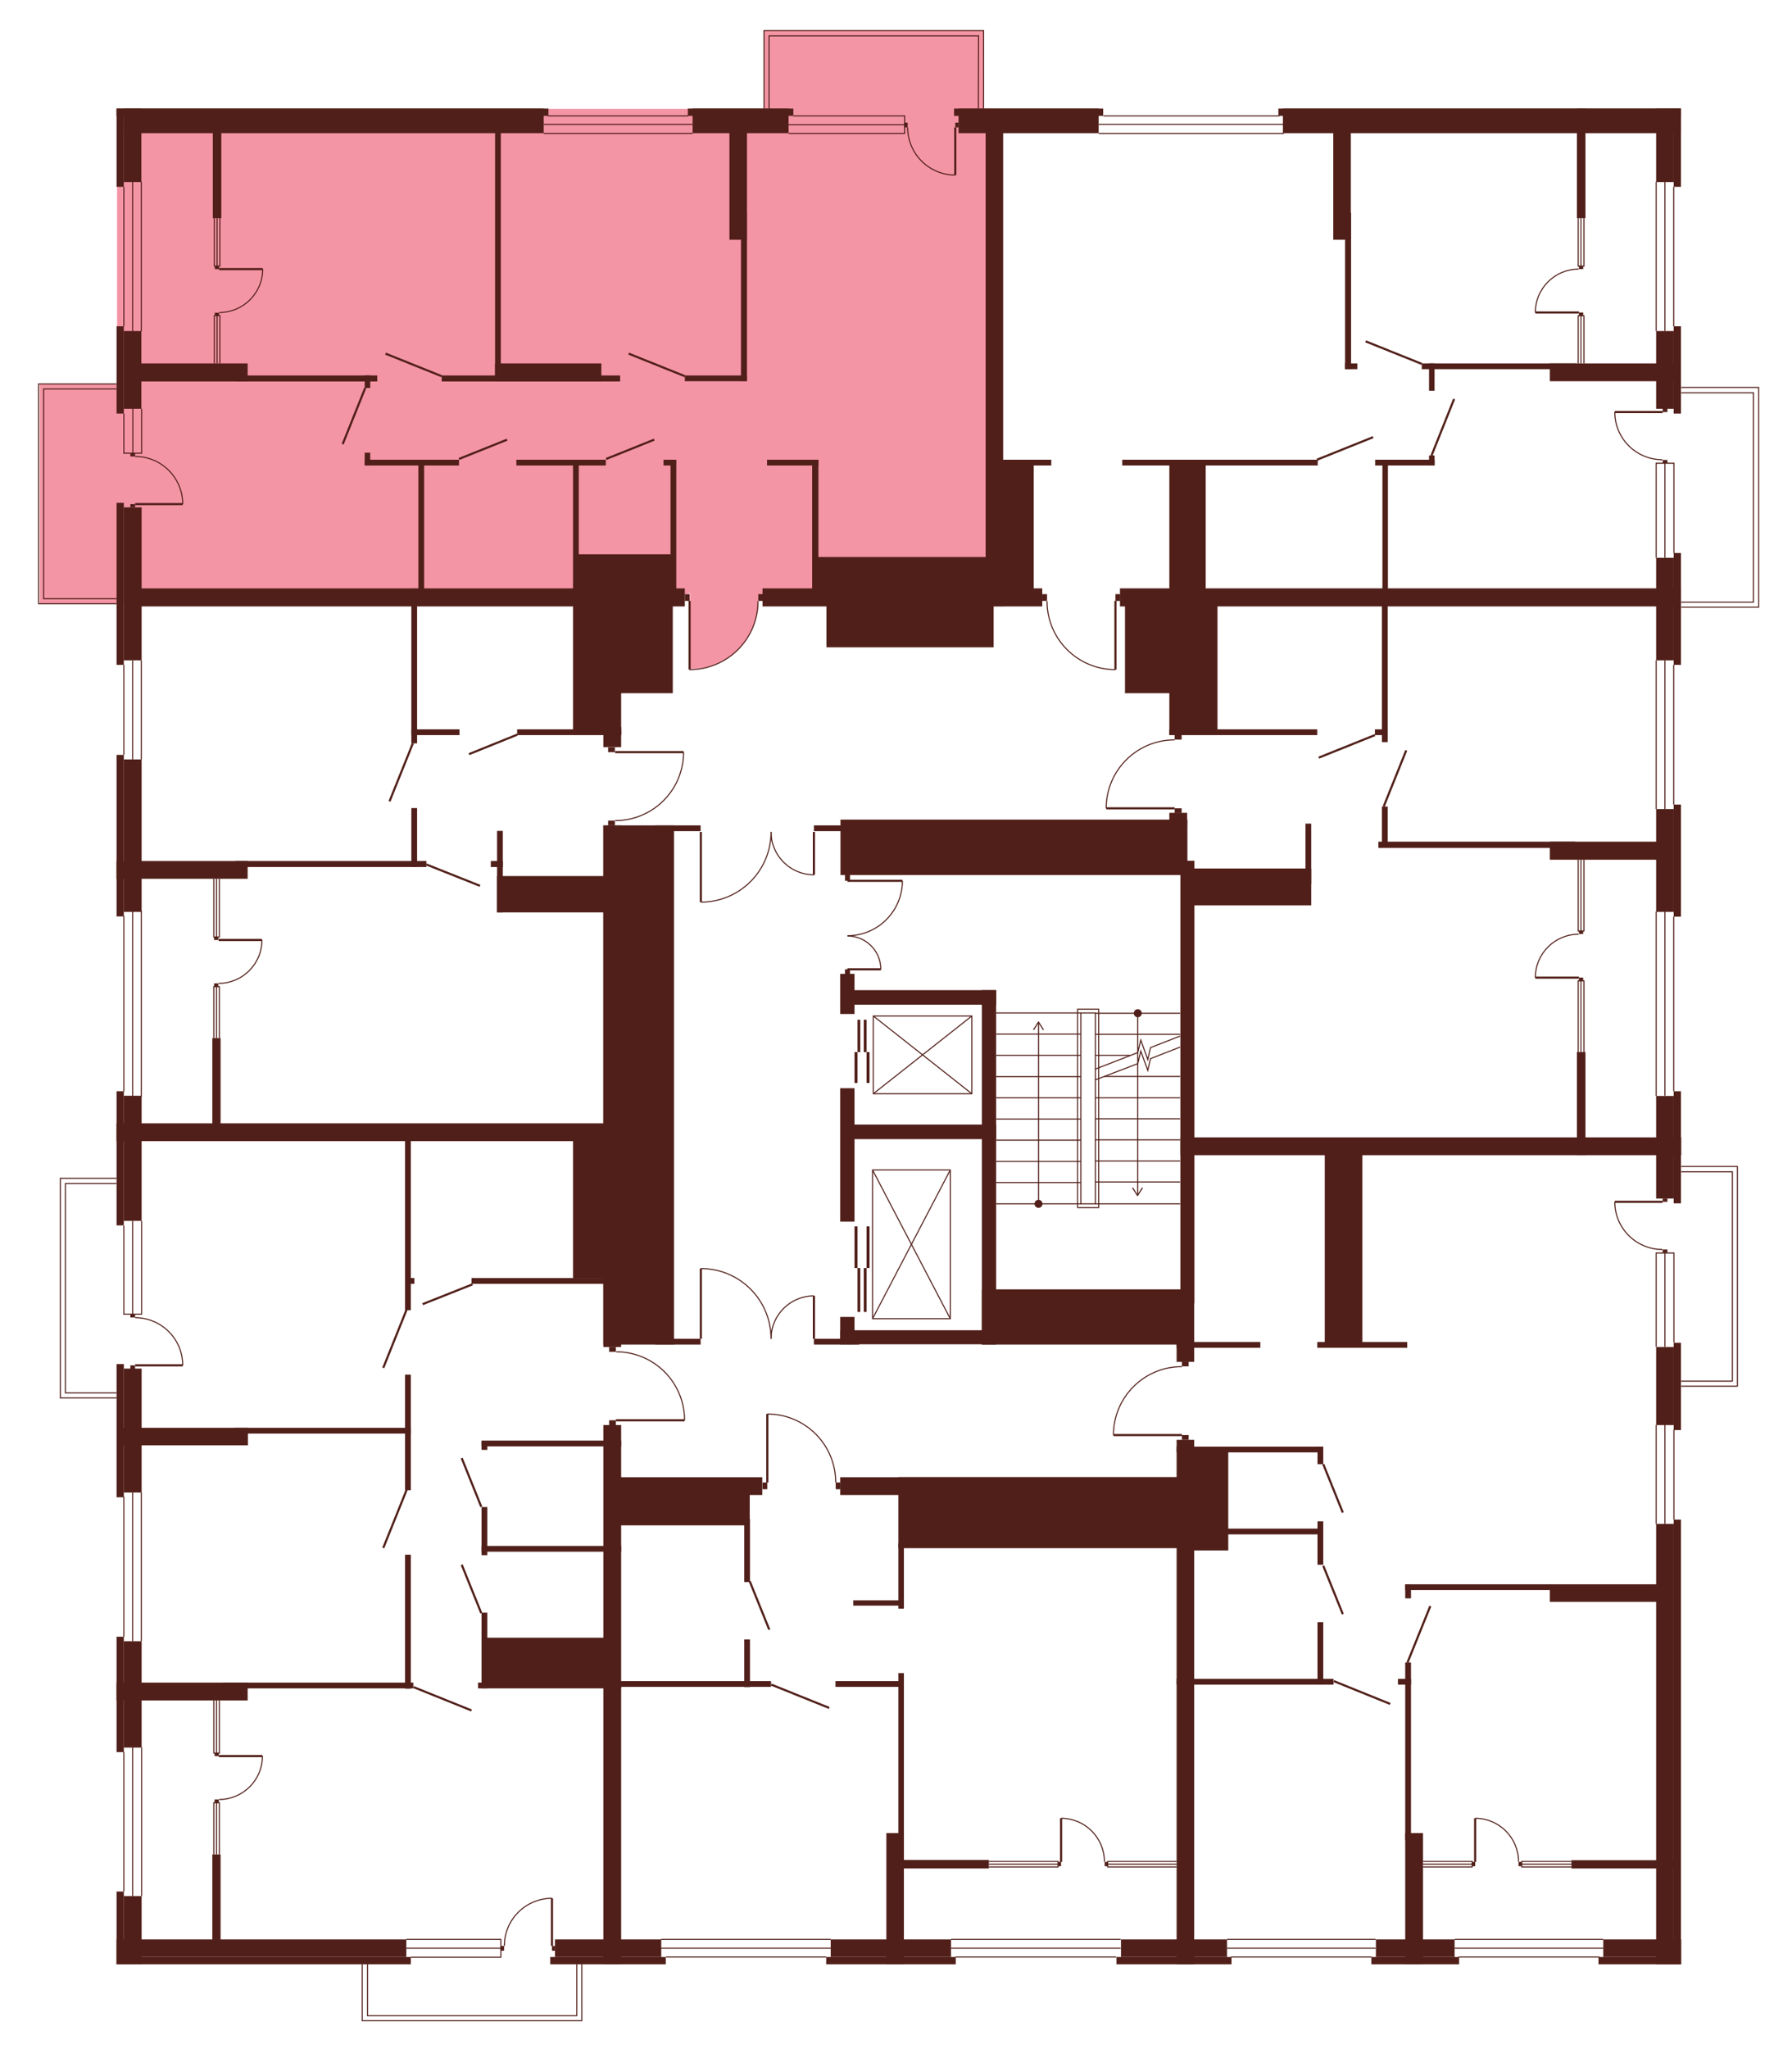 <?xml version="1.0" encoding="utf-8"?>
<!-- Generator: Adobe Illustrator 27.9.0, SVG Export Plug-In . SVG Version: 6.00 Build 0)  -->
<svg version="1.1" xmlns="http://www.w3.org/2000/svg" xmlns:xlink="http://www.w3.org/1999/xlink" x="0px" y="0px"
	 viewBox="0 0 714.9 817.1" style="enable-background:new 0 0 714.9 817.1;" xml:space="preserve">
<style type="text/css">
	.st0{fill:#F495A6;}
	.st1{display:none;fill:#F495A6;}
	.st2{fill:none;stroke:#511F19;stroke-width:0.85;stroke-miterlimit:10;}
	.st3{fill:none;stroke:#511F19;stroke-width:0.425;stroke-miterlimit:10;}
	.st4{fill:#511F19;}
</style>
<g id="Layer_2">
	<path id="_x33_А6" class="st0" d="M264.8,238.5H46.7V43.4h349.8v193.6h-92.1l-1.9,2.5l-0.1,2.1c0,0,0,5.5-4.3,12.7
		c-4.3,7.2-10.3,9.3-10.3,9.3s-4.1,3-12.6,3.1v-26.8v-3.3L264.8,238.5z"/>
	<path id="_x32_A6" class="st1" d="M397.2,239.1l-0.7-195.7h274.4v194.8H448.7l-3.7-1.5l-0.1,5.3l0.1,24.8c0,0-6.5-0.1-10.3-2
		c0,0-5.9-2.7-7.6-4.7c0,0-3.5-3.3-4.5-4.7c-1-1.5-2.8-4.8-2.8-4.8s-2.9-8.1-2.2-11.1L397.2,239.1z"/>
	<path id="_x31_А6" class="st1" d="M468.5,294.6l-1.9-55.9h204.1v218.7H474.6v-111h-5.7l-0.4-24.5h-27.3c0,0-0.8-7.9,5.3-16.2
		c6.1-8.2,12.6-9.4,12.6-9.4S465.5,294.4,468.5,294.6z"/>
	<path id="_x32_Б6" class="st1" d="M471.5,544.6l0-30.2h2.4v-56.9h197v325.7H473.1V575.9h-1.7v-4h-27.3c0,0,0-9.1,5.4-16.4
		s11.2-8.5,11.2-8.5S467.4,544.3,471.5,544.6z"/>
	<path id="_x31_Б6" class="st1" d="M333.4,590.9l138.1-1.8v194.1H244.4V589l61.2,1.9l0.4-27.3c0,0,7.8,0,14.6,4.2
		c6.8,4.1,9.2,9.9,9.2,9.9S332,578.4,333.4,590.9z"/>
	<path id="_x32_В6" class="st1" d="M245.7,566.1l2.2,217.1H46.7V451.3h201.2l-2.2,87.4c0,0,10.4-0.6,18.4,7.2
		c8,7.8,8.1,14.6,8.1,14.6l0.7,5.5H245.7z"/>
	<path id="_x31_В6" class="st1" d="M245.3,326.9l-0.1,124.4H46.7V238.5h197.2l1.4,61.1h27.3c0,0,1.3,6.2-5.3,15.9
		c0,0-5.5,7.4-8.4,7.7C259,323.3,251.2,327.5,245.3,326.9z"/>
	<polygon class="st0" points="49.7,240.8 15.9,240.8 15.9,153.2 51.5,153.2 	"/>
	<polygon class="st0" points="304.8,45.6 304.8,12.2 392.4,12.2 392.4,48.3 	"/>
	<polygon class="st1" points="662.6,154.6 701.4,154.6 701.4,242.2 658.7,241.9 	"/>
	<polygon class="st1" points="654.4,465.2 693.1,465.2 693.1,552.8 650.5,552.4 	"/>
	<polygon class="st1" points="231.9,777.4 231.9,805.8 144.3,805.8 144.3,775.9 	"/>
	<polygon class="st1" points="56.3,557.4 23.9,557.4 23.9,469.8 60.3,469.8 	"/>
</g>
<g id="СТЕНЫ">
	<g>
		<g>
			<line class="st2" x1="338.1" y1="351.2" x2="360" y2="351.2"/>
			<path class="st3" d="M360,351.2c0,12.1-9.8,21.9-21.9,21.9"/>
		</g>
		<g>
			<line class="st2" x1="338.1" y1="386.5" x2="351.4" y2="386.5"/>
			<path class="st3" d="M351.4,386.5c0-7.4-6-13.3-13.3-13.3"/>
		</g>
	</g>
	<rect x="337.1" y="386.5" class="st4" width="2" height="2.6"/>
	<rect x="337.1" y="348.6" class="st4" width="2" height="2.6"/>
	<g>
		<line class="st3" x1="431.2" y1="403.9" x2="397.4" y2="403.9"/>
		<line class="st3" x1="431.2" y1="471.5" x2="397.4" y2="471.5"/>
		<line class="st3" x1="431.2" y1="480" x2="397.4" y2="480"/>
		<line class="st3" x1="431.2" y1="463.1" x2="397.4" y2="463.1"/>
		<line class="st3" x1="431.2" y1="454.6" x2="397.4" y2="454.6"/>
		<line class="st3" x1="431.2" y1="446.2" x2="397.4" y2="446.2"/>
		<line class="st3" x1="431.2" y1="437.7" x2="397.4" y2="437.7"/>
		<line class="st3" x1="431.2" y1="429.3" x2="397.4" y2="429.3"/>
		<line class="st3" x1="431.2" y1="420.8" x2="397.4" y2="420.8"/>
		<line class="st3" x1="431.2" y1="412.3" x2="397.4" y2="412.3"/>
		<g>
			<g>
				<line class="st3" x1="414.3" y1="480" x2="414.3" y2="407.8"/>
				<g>
					<path class="st4" d="M415.9,480c0,0.9-0.7,1.6-1.6,1.6s-1.6-0.7-1.6-1.6c0-0.9,0.7-1.6,1.6-1.6S415.9,479.1,415.9,480z"/>
				</g>
				<g>
					<path class="st4" d="M416.3,410.7c-0.1,0.1-0.2,0-0.3-0.1l-1.7-2.7l-1.7,2.7c-0.1,0.1-0.2,0.1-0.3,0.1
						c-0.1-0.1-0.1-0.2-0.1-0.3l1.9-3c0-0.1,0.1-0.1,0.2-0.1c0.1,0,0.1,0,0.2,0.1l1.9,3c0,0,0,0.1,0,0.1
						C416.4,410.5,416.4,410.6,416.3,410.7z"/>
				</g>
			</g>
		</g>
	</g>
	<polyline class="st3" points="470.8,417.5 459,422.1 457.9,426.8 455.1,419.1 453.9,424.1 436.9,430.6 	"/>
	<polyline class="st3" points="470.8,413.1 459,417.7 457.9,422.5 455.1,414.7 453.9,419.7 436.9,426.3 	"/>
	<line class="st3" x1="436.9" y1="471.3" x2="470.8" y2="471.3"/>
	<line class="st3" x1="436.9" y1="480" x2="470.8" y2="480"/>
	<line class="st3" x1="470.8" y1="462.9" x2="436.9" y2="462.9"/>
	<line class="st3" x1="470.8" y1="454.5" x2="436.9" y2="454.5"/>
	<line class="st3" x1="470.8" y1="446.1" x2="436.9" y2="446.1"/>
	<line class="st3" x1="470.8" y1="437.7" x2="436.9" y2="437.7"/>
	<line class="st3" x1="470.8" y1="404" x2="436.9" y2="404"/>
	<line class="st3" x1="470.8" y1="412.4" x2="436.9" y2="412.4"/>
	<line class="st3" x1="470.8" y1="429.2" x2="440.5" y2="429.2"/>
	<line class="st3" x1="450.9" y1="420.8" x2="436.9" y2="420.8"/>
	<g>
		<g>
			<line class="st3" x1="453.9" y1="404" x2="453.9" y2="476.4"/>
			<g>
				<path class="st4" d="M452.3,404c0-0.9,0.7-1.6,1.6-1.6c0.9,0,1.6,0.7,1.6,1.6c0,0.9-0.7,1.6-1.6,1.6
					C453,405.6,452.3,404.9,452.3,404z"/>
			</g>
			<g>
				<path class="st4" d="M451.8,473.5c0.1-0.1,0.2,0,0.3,0.1l1.7,2.7l1.7-2.7c0.1-0.1,0.2-0.1,0.3-0.1c0.1,0.1,0.1,0.2,0.1,0.3
					l-1.9,3c0,0.1-0.1,0.1-0.2,0.1c-0.1,0-0.1,0-0.2-0.1l-1.9-3c0,0,0-0.1,0-0.1C451.7,473.6,451.8,473.5,451.8,473.5z"/>
			</g>
		</g>
	</g>
	<g>
		<rect x="348.1" y="466.5" class="st3" width="31" height="59.3"/>
		<line class="st3" x1="348.1" y1="466.5" x2="379.1" y2="525.8"/>
		<line class="st3" x1="379.1" y1="466.5" x2="348.1" y2="525.8"/>
	</g>
	<g>
		<rect x="348.4" y="405.1" class="st3" width="39.3" height="31"/>
		<line class="st3" x1="348.4" y1="436.1" x2="387.7" y2="405.1"/>
		<line class="st3" x1="348.4" y1="405.1" x2="387.7" y2="436.1"/>
	</g>
	<g>
		<rect x="340.9" y="419.5" class="st4" width="1.2" height="12.3"/>
		<rect x="342.1" y="406.6" class="st4" width="1.1" height="12.9"/>
		<rect x="345.7" y="419.5" class="st4" width="1.2" height="12.3"/>
		<rect x="344.6" y="406.6" class="st4" width="1.1" height="12.9"/>
	</g>
	<g>
		<rect x="340.9" y="489" class="st4" width="1.2" height="16.6"/>
		<rect x="342.1" y="505.6" class="st4" width="1.1" height="17.5"/>
		<rect x="345.7" y="489" class="st4" width="1.2" height="16.6"/>
		<rect x="344.6" y="505.6" class="st4" width="1.1" height="17.5"/>
	</g>
	<rect x="431.2" y="403.9" class="st3" width="5.8" height="76.1"/>
	<rect x="429.9" y="402.4" class="st3" width="8.4" height="79.1"/>
	<rect x="49.4" y="43.3" class="st4" width="167.5" height="9.8"/>
	<rect x="276.3" y="43.3" class="st4" width="38.3" height="9.8"/>
	<rect x="382.4" y="43.3" class="st4" width="55.9" height="9.8"/>
	<rect x="511.8" y="43.3" class="st4" width="158.8" height="9.8"/>
	<rect x="49.4" y="43.3" class="st4" width="7" height="29.3"/>
	<rect x="46.5" y="43.3" class="st4" width="2.9" height="31.2"/>
	<rect x="49.4" y="132" class="st4" width="7" height="31"/>
	<rect x="46.5" y="130.1" class="st4" width="2.9" height="34.8"/>
	<rect x="660.7" y="43.3" class="st4" width="7" height="29.3"/>
	<rect x="667.7" y="43.3" class="st4" width="2.9" height="31.2"/>
	<rect x="660.7" y="132" class="st4" width="7" height="31"/>
	<rect x="667.7" y="130.1" class="st4" width="2.9" height="34.8"/>
	<rect x="660.7" y="222.4" class="st4" width="7" height="40.9"/>
	<rect x="667.7" y="220.5" class="st4" width="2.9" height="44.6"/>
	<rect x="660.7" y="437" class="st4" width="7" height="40.9"/>
	<rect x="667.7" y="435.1" class="st4" width="2.9" height="44.7"/>
	<rect x="660.7" y="537.1" class="st4" width="7" height="31.1"/>
	<rect x="667.7" y="535.4" class="st4" width="2.9" height="34.8"/>
	<rect x="660.7" y="607.6" class="st4" width="7" height="175.6"/>
	<rect x="667.7" y="605.9" class="st4" width="2.9" height="177.3"/>
	<rect x="660.7" y="322.6" class="st4" width="7" height="41"/>
	<rect x="667.7" y="320.8" class="st4" width="2.9" height="44.7"/>
	<rect x="46.5" y="43.3" class="st4" width="172.3" height="2.9"/>
	<rect x="274.4" y="43.3" class="st4" width="42.1" height="2.9"/>
	<rect x="380.6" y="43.3" class="st4" width="59.5" height="2.9"/>
	<rect x="510" y="43.3" class="st4" width="160.6" height="2.9"/>
	<rect x="639.6" y="773.3" class="st4" width="31.1" height="7"/>
	<rect x="548.9" y="773.3" class="st4" width="31.4" height="7"/>
	<rect x="637.7" y="780.3" class="st4" width="33" height="2.9"/>
	<rect x="547.1" y="780.3" class="st4" width="35" height="2.9"/>
	<rect x="447.2" y="773.3" class="st4" width="42.3" height="7"/>
	<rect x="445.4" y="780.3" class="st4" width="45.9" height="2.9"/>
	<rect x="331.4" y="773.3" class="st4" width="48" height="7"/>
	<rect x="329.6" y="780.3" class="st4" width="51.7" height="2.9"/>
	<rect x="221.4" y="773.3" class="st4" width="42.4" height="7"/>
	<rect x="219.5" y="780.3" class="st4" width="46.1" height="2.9"/>
	<rect x="46.5" y="773.3" class="st4" width="115.6" height="7"/>
	<rect x="46.5" y="780.3" class="st4" width="117.4" height="2.9"/>
	<rect x="49.4" y="756" class="st4" width="7.1" height="27.1"/>
	<rect x="46.5" y="754.2" class="st4" width="2.9" height="28.9"/>
	<rect x="49.4" y="654.4" class="st4" width="7.1" height="42.4"/>
	<rect x="46.5" y="652.6" class="st4" width="2.9" height="46"/>
	<rect x="49.4" y="436.9" class="st4" width="7.1" height="49.9"/>
	<rect x="46.5" y="435.1" class="st4" width="2.9" height="53.5"/>
	<rect x="49.4" y="302.8" class="st4" width="7.1" height="60.8"/>
	<rect x="46.5" y="301" class="st4" width="2.9" height="64.4"/>
	<rect x="49.4" y="202.3" class="st4" width="7.1" height="61"/>
	<rect x="46.5" y="200.5" class="st4" width="2.9" height="64.6"/>
	<rect x="49.4" y="545.7" class="st4" width="7.1" height="49.4"/>
	<rect x="46.5" y="543.9" class="st4" width="2.9" height="53.1"/>
	<rect x="52.6" y="144.9" class="st4" width="46.2" height="7.2"/>
	<rect x="52.6" y="234.6" class="st4" width="220.6" height="7.2"/>
	<rect x="304.2" y="234.6" class="st4" width="111.6" height="7.2"/>
	<rect x="446.8" y="234.6" class="st4" width="223.8" height="7.2"/>
	<rect x="94.1" y="149.7" class="st4" width="56.4" height="2.4"/>
	<rect x="176.2" y="149.7" class="st4" width="71.2" height="2.4"/>
	<rect x="197.5" y="144.9" class="st4" width="42.4" height="7.2"/>
	<rect x="197.5" y="44.8" class="st4" width="2.3" height="107.2"/>
	<rect x="291" y="50.9" class="st4" width="7" height="44.7"/>
	<rect x="393.2" y="50.9" class="st4" width="7" height="190.8"/>
	<rect x="295.6" y="84.9" class="st4" width="2.4" height="67"/>
	<rect x="531.9" y="50.9" class="st4" width="7" height="44.7"/>
	<rect x="536.6" y="84.9" class="st4" width="2.4" height="62.2"/>
	<rect x="273.2" y="149.7" class="st4" width="24.8" height="2.3"/>
	<rect x="536.6" y="144.9" class="st4" width="4.9" height="2.3"/>
	<rect x="567.2" y="144.9" class="st4" width="61.6" height="2.3"/>
	<rect x="570.1" y="144.9" class="st4" width="2.2" height="10.9"/>
	<rect x="618.3" y="144.9" class="st4" width="50" height="7.1"/>
	<rect x="629.1" y="43.3" class="st4" width="3.4" height="43.7"/>
	<rect x="145.5" y="149.7" class="st4" width="2.2" height="5"/>
	<rect x="267.5" y="183.3" class="st4" width="2.3" height="53.1"/>
	<rect x="166.9" y="183.3" class="st4" width="2.3" height="53.1"/>
	<rect x="164.1" y="234.7" class="st4" width="2.3" height="61.7"/>
	<rect x="164.1" y="322.2" class="st4" width="2.3" height="23.5"/>
	<rect x="84.7" y="413.9" class="st4" width="3.3" height="34.7"/>
	<rect x="84.7" y="739.4" class="st4" width="3.3" height="34.7"/>
	<rect x="161.6" y="453.5" class="st4" width="2.3" height="68.9"/>
	<rect x="161.6" y="548.1" class="st4" width="2.3" height="46.1"/>
	<rect x="161.6" y="619.9" class="st4" width="2.3" height="53.4"/>
	<rect x="198.3" y="331.3" class="st4" width="2.3" height="32.5"/>
	<rect x="228.6" y="183.3" class="st4" width="2.3" height="53.1"/>
	<rect x="324" y="183.3" class="st4" width="2.5" height="53.1"/>
	<rect x="145.5" y="180.5" class="st4" width="2.2" height="5.1"/>
	<rect x="145.5" y="183.3" class="st4" width="37.6" height="2.3"/>
	<rect x="206" y="183.3" class="st4" width="35.7" height="2.3"/>
	<rect x="264.7" y="183.3" class="st4" width="5" height="2.3"/>
	<rect x="229.7" y="221" class="st4" width="38.9" height="16.8"/>
	<rect x="306" y="183.3" class="st4" width="20.5" height="2.3"/>
	<rect x="398.9" y="183.3" class="st4" width="20.5" height="2.3"/>
	<rect x="447.7" y="183.3" class="st4" width="78" height="2.3"/>
	<rect x="548.6" y="183.3" class="st4" width="23.7" height="2.3"/>
	<rect x="325.2" y="222.1" class="st4" width="71.5" height="15.3"/>
	<rect x="396.6" y="183.3" class="st4" width="15.8" height="54.9"/>
	<rect x="466.5" y="183.3" class="st4" width="14.5" height="54.9"/>
	<rect x="570.1" y="181.6" class="st4" width="2.2" height="4"/>
	<rect x="551.5" y="185.1" class="st4" width="2.2" height="52.6"/>
	<rect x="164.1" y="290.8" class="st4" width="19.2" height="2.3"/>
	<rect x="206.3" y="290.8" class="st4" width="41.5" height="2.3"/>
	<rect x="228.6" y="234.5" class="st4" width="19.2" height="58.5"/>
	<rect x="246.9" y="240.2" class="st4" width="21.5" height="36.2"/>
	<rect x="448.8" y="240.2" class="st4" width="21.5" height="36.2"/>
	<rect x="329.7" y="239.9" class="st4" width="66.7" height="18.2"/>
	<rect x="466.5" y="240.2" class="st4" width="19.2" height="52.9"/>
	<rect x="466.5" y="290.8" class="st4" width="59" height="2.3"/>
	<rect x="551.3" y="240.8" class="st4" width="2.3" height="55.1"/>
	<rect x="551.3" y="321.6" class="st4" width="2.3" height="16.4"/>
	<rect x="520.8" y="328.4" class="st4" width="2.3" height="24.2"/>
	<rect x="335.2" y="388.3" class="st4" width="5.7" height="16"/>
	<rect x="335.2" y="530.4" class="st4" width="62.2" height="5.6"/>
	<rect x="335.2" y="525.1" class="st4" width="5.7" height="10.9"/>
	<rect x="335.2" y="433.9" class="st4" width="5.7" height="53.2"/>
	<rect x="391.7" y="394.8" class="st4" width="5.7" height="141.3"/>
	<rect x="336.8" y="394.8" class="st4" width="60.6" height="5.8"/>
	<rect x="336.8" y="448.4" class="st4" width="60.6" height="5.8"/>
	<rect x="548.5" y="290.8" class="st4" width="5" height="2.3"/>
	<rect x="549.9" y="335.6" class="st4" width="78.5" height="2.5"/>
	<rect x="618.3" y="335.6" class="st4" width="44.3" height="7.2"/>
	<rect x="93.9" y="343.3" class="st4" width="76.2" height="2.4"/>
	<rect x="195.8" y="343.3" class="st4" width="4.8" height="2.4"/>
	<rect x="198.3" y="349.3" class="st4" width="49.5" height="14.5"/>
	<rect x="46.5" y="343.3" class="st4" width="52.3" height="7.1"/>
	<rect x="240.7" y="289.8" class="st4" width="7.1" height="8.1"/>
	<rect x="240.7" y="329.1" class="st4" width="28.2" height="207"/>
	<rect x="240.7" y="329.1" class="st4" width="7.1" height="208"/>
	<rect x="240.7" y="568.2" class="st4" width="7.1" height="214.9"/>
	<rect x="261.4" y="533.8" class="st4" width="18.1" height="2.3"/>
	<rect x="245.5" y="593.9" class="st4" width="53.6" height="14.3"/>
	<rect x="246.5" y="589" class="st4" width="57.6" height="7.1"/>
	<rect x="335.2" y="589" class="st4" width="138.5" height="7.1"/>
	<rect x="324.7" y="533.8" class="st4" width="18.1" height="2.3"/>
	<rect x="469.4" y="535.1" class="st4" width="33.4" height="2.3"/>
	<rect x="469.4" y="576.8" class="st4" width="58.4" height="2.3"/>
	<rect x="469.4" y="609.5" class="st4" width="58.4" height="2.3"/>
	<rect x="560.6" y="631.7" class="st4" width="58.4" height="2.3"/>
	<rect x="469.4" y="669.4" class="st4" width="62.6" height="2.3"/>
	<rect x="557.7" y="669.4" class="st4" width="5.2" height="2.3"/>
	<rect x="525.5" y="535.1" class="st4" width="35.9" height="2.3"/>
	<rect x="261.4" y="329.1" class="st4" width="18.1" height="2.3"/>
	<rect x="324.7" y="329.1" class="st4" width="18.1" height="2.3"/>
	<rect x="335.3" y="326.8" class="st4" width="138.4" height="22.1"/>
	<rect x="466.5" y="324.1" class="st4" width="7.1" height="5.1"/>
	<rect x="470.9" y="343.2" class="st4" width="5.6" height="176.5"/>
	<rect x="474" y="346.3" class="st4" width="49.1" height="14.7"/>
	<rect x="391.7" y="514.1" class="st4" width="84.7" height="22"/>
	<rect x="469.4" y="532" class="st4" width="7" height="11"/>
	<rect x="469.4" y="574.1" class="st4" width="7" height="209.1"/>
	<rect x="528.5" y="456.4" class="st4" width="15" height="79.8"/>
	<rect x="470.9" y="453.5" class="st4" width="199.8" height="7.1"/>
	<rect x="629.1" y="419.5" class="st4" width="3.4" height="41"/>
	<rect x="46.5" y="447.9" class="st4" width="220.1" height="7.1"/>
	<rect x="162.4" y="509.6" class="st4" width="2.9" height="2.3"/>
	<rect x="192.1" y="574.5" class="st4" width="2.3" height="3.6"/>
	<rect x="192.1" y="600.9" class="st4" width="2.3" height="19.2"/>
	<rect x="192.1" y="643" class="st4" width="2.3" height="30.2"/>
	<rect x="93.6" y="569.3" class="st4" width="70.3" height="2.3"/>
	<rect x="188.1" y="509.6" class="st4" width="68.5" height="2.3"/>
	<rect x="192.1" y="574.4" class="st4" width="55.7" height="2.3"/>
	<rect x="192.1" y="616.4" class="st4" width="55.7" height="2.3"/>
	<rect x="190.7" y="670.9" class="st4" width="57.1" height="2.3"/>
	<rect x="228.6" y="452.6" class="st4" width="19.6" height="57"/>
	<rect x="48.8" y="569.3" class="st4" width="50.1" height="7"/>
	<rect x="89" y="670.9" class="st4" width="75.9" height="2.3"/>
	<rect x="46.5" y="670.9" class="st4" width="52.3" height="7.1"/>
	<rect x="193.2" y="653" class="st4" width="50.2" height="18.8"/>
	<rect x="358.4" y="589" class="st4" width="118.1" height="28.3"/>
	<rect x="296.9" y="605.7" class="st4" width="2.3" height="25.1"/>
	<rect x="296.9" y="653.7" class="st4" width="2.3" height="19"/>
	<rect x="245.5" y="670.3" class="st4" width="62.1" height="2.3"/>
	<rect x="333.3" y="670.3" class="st4" width="27.2" height="2.3"/>
	<rect x="340.4" y="638.1" class="st4" width="20.2" height="2.1"/>
	<rect x="358.4" y="615.4" class="st4" width="2.2" height="26"/>
	<rect x="358.4" y="667.1" class="st4" width="2.2" height="76.2"/>
	<rect x="353.6" y="730.9" class="st4" width="7" height="52.2"/>
	<rect x="353.8" y="741.6" class="st4" width="40.7" height="3.4"/>
	<rect x="525.6" y="576.8" class="st4" width="2.3" height="7"/>
	<rect x="525.6" y="606.6" class="st4" width="2.3" height="17.3"/>
	<rect x="560.6" y="631.7" class="st4" width="2.3" height="5.6"/>
	<rect x="560.6" y="662.9" class="st4" width="2.3" height="70.9"/>
	<rect x="525.6" y="646.8" class="st4" width="2.3" height="24.8"/>
	<rect x="474.4" y="577.7" class="st4" width="15.6" height="40.5"/>
	<rect x="560.6" y="730.9" class="st4" width="7.1" height="52.2"/>
	<rect x="618.3" y="631.7" class="st4" width="47.5" height="7"/>
	<rect x="626.9" y="741.7" class="st4" width="41.6" height="3.3"/>
	<line class="st3" x1="49.4" y1="130.1" x2="49.4" y2="74.5"/>
	<line class="st3" x1="56.4" y1="132.1" x2="56.4" y2="72.5"/>
	<line class="st3" x1="52.9" y1="132.1" x2="52.9" y2="72.5"/>
	<line class="st3" x1="49.4" y1="301" x2="49.4" y2="265.1"/>
	<line class="st3" x1="56.4" y1="302.8" x2="56.4" y2="263.3"/>
	<line class="st3" x1="52.9" y1="302.8" x2="52.9" y2="263.3"/>
	<line class="st3" x1="49.4" y1="435.2" x2="49.4" y2="365.2"/>
	<line class="st3" x1="56.4" y1="437.2" x2="56.4" y2="363.2"/>
	<line class="st3" x1="52.9" y1="437.2" x2="52.9" y2="363.2"/>
	<line class="st3" x1="49.4" y1="596.7" x2="49.4" y2="652.6"/>
	<line class="st3" x1="56.4" y1="595.1" x2="56.4" y2="654.4"/>
	<line class="st3" x1="52.9" y1="595.1" x2="52.9" y2="654.4"/>
	<polyline class="st3" points="49.4,164.9 49.4,180.7 56.5,180.7 56.5,163 	"/>
	<line class="st3" x1="53" y1="180.7" x2="53" y2="163"/>
	<polyline class="st3" points="85.5,87 85.5,106.1 87.7,106.1 87.7,87 	"/>
	<line class="st3" x1="86.6" y1="106.1" x2="86.6" y2="87"/>
	<polyline class="st3" points="85.5,144.9 85.5,125.8 87.7,125.8 87.7,144.9 	"/>
	<line class="st3" x1="86.6" y1="125.8" x2="86.6" y2="144.9"/>
	<polyline class="st3" points="85.3,350.4 85.3,373.6 87.5,373.6 87.5,350.4 	"/>
	<line class="st3" x1="86.4" y1="373.6" x2="86.4" y2="350.4"/>
	<polyline class="st3" points="85.3,413.9 85.3,393.4 87.5,393.4 87.5,413.9 	"/>
	<line class="st3" x1="86.4" y1="393.4" x2="86.4" y2="413.9"/>
	<polyline class="st3" points="85.3,678 85.3,699 87.5,699 87.5,678 	"/>
	<line class="st3" x1="86.4" y1="699" x2="86.4" y2="678"/>
	<polyline class="st3" points="85.3,739.4 85.3,718.8 87.5,718.8 87.5,739.4 	"/>
	<line class="st3" x1="86.4" y1="718.8" x2="86.4" y2="739.4"/>
	<polyline class="st3" points="629.6,342.7 629.6,371.2 631.9,371.2 631.9,342.7 	"/>
	<line class="st3" x1="630.7" y1="371.2" x2="630.7" y2="342.7"/>
	<polyline class="st3" points="629.6,419.5 629.6,391.1 631.9,391.1 631.9,419.5 	"/>
	<line class="st3" x1="630.7" y1="391.1" x2="630.7" y2="419.5"/>
	<polyline class="st3" points="629.6,87 629.6,106.1 631.9,106.1 631.9,87 	"/>
	<line class="st3" x1="630.7" y1="106.1" x2="630.7" y2="87"/>
	<polyline class="st3" points="629.6,144.9 629.6,125.9 631.9,125.9 631.9,144.9 	"/>
	<line class="st3" x1="630.7" y1="125.9" x2="630.7" y2="144.9"/>
	<polyline class="st3" points="394.5,744.4 422.1,744.4 422.1,742.2 394.5,742.2 	"/>
	<line class="st3" x1="422.1" y1="743.3" x2="394.5" y2="743.3"/>
	<polyline class="st3" points="469.4,744.4 441.9,744.4 441.9,742.2 469.4,742.2 	"/>
	<line class="st3" x1="441.9" y1="743.3" x2="469.4" y2="743.3"/>
	<polyline class="st3" points="567.7,744.4 587.3,744.4 587.3,742.2 567.7,742.2 	"/>
	<line class="st3" x1="587.3" y1="743.3" x2="567.7" y2="743.3"/>
	<polyline class="st3" points="626.9,744.4 607.1,744.4 607.1,742.2 626.9,742.2 	"/>
	<line class="st3" x1="607.1" y1="743.3" x2="626.9" y2="743.3"/>
	<polyline class="st3" points="49.4,488.7 49.4,524 56.5,524 56.5,486.8 	"/>
	<line class="st3" x1="52.9" y1="524" x2="52.9" y2="486.8"/>
	<line class="st3" x1="49.4" y1="698.5" x2="49.4" y2="754.2"/>
	<line class="st3" x1="56.5" y1="696.7" x2="56.5" y2="756"/>
	<line class="st3" x1="52.9" y1="756" x2="52.9" y2="696.7"/>
	<rect x="84.9" y="44.4" class="st4" width="3.4" height="42.6"/>
	<line class="st3" x1="379.4" y1="773.3" x2="447.1" y2="773.3"/>
	<line class="st3" x1="379.4" y1="776.8" x2="447.1" y2="776.8"/>
	<line class="st3" x1="381.2" y1="780.3" x2="445.3" y2="780.3"/>
	<line class="st3" x1="331.4" y1="773.3" x2="263.7" y2="773.3"/>
	<line class="st3" x1="331.4" y1="776.8" x2="263.7" y2="776.8"/>
	<line class="st3" x1="329.6" y1="780.3" x2="265.7" y2="780.3"/>
	<line class="st3" x1="580.3" y1="773.3" x2="639.6" y2="773.3"/>
	<line class="st3" x1="580.3" y1="776.8" x2="639.6" y2="776.8"/>
	<line class="st3" x1="581.9" y1="780.3" x2="638" y2="780.3"/>
	<line class="st3" x1="489.5" y1="773.3" x2="548.8" y2="773.3"/>
	<line class="st3" x1="489.5" y1="776.8" x2="548.8" y2="776.8"/>
	<line class="st3" x1="491.1" y1="780.3" x2="547.2" y2="780.3"/>
	<line class="st3" x1="667.7" y1="435.1" x2="667.7" y2="365.5"/>
	<line class="st3" x1="660.7" y1="363.5" x2="660.7" y2="437"/>
	<line class="st3" x1="664.2" y1="436.9" x2="664.2" y2="363.5"/>
	<line class="st3" x1="667.7" y1="265.1" x2="667.7" y2="320.8"/>
	<line class="st3" x1="660.7" y1="322.6" x2="660.7" y2="263.3"/>
	<line class="st3" x1="664.2" y1="263.3" x2="664.2" y2="322.6"/>
	<line class="st3" x1="667.7" y1="130.1" x2="667.7" y2="74.5"/>
	<line class="st3" x1="660.7" y1="72.5" x2="660.7" y2="132"/>
	<line class="st3" x1="664.2" y1="132" x2="664.2" y2="72.5"/>
	<polyline class="st3" points="660.7,222.4 660.7,184.7 667.8,184.7 667.8,220.5 	"/>
	<line class="st3" x1="664.2" y1="222.4" x2="664.2" y2="184.7"/>
	<line class="st3" x1="274.6" y1="46.2" x2="218.6" y2="46.2"/>
	<line class="st3" x1="216.9" y1="53.2" x2="276.3" y2="53.2"/>
	<line class="st3" x1="276.3" y1="49.6" x2="216.9" y2="49.6"/>
	<line class="st3" x1="510.4" y1="46.2" x2="440.2" y2="46.2"/>
	<line class="st3" x1="438.3" y1="53.2" x2="512.2" y2="53.2"/>
	<line class="st3" x1="512.2" y1="49.6" x2="438.3" y2="49.6"/>
	<polyline class="st3" points="670.7,156.6 699.5,156.6 699.5,240.1 670.7,240.1 	"/>
	<polyline class="st3" points="670.7,242.1 701.6,242.1 701.6,154.5 670.7,154.5 	"/>
	<polyline class="st3" points="230.1,783.1 230.1,803.7 146.6,803.7 146.6,783.1 	"/>
	<polyline class="st3" points="144.5,783.1 144.5,805.7 232.1,805.7 232.1,783.1 	"/>
	<polyline class="st3" points="46.5,555.4 26.1,555.4 26.1,471.9 46.5,471.9 	"/>
	<polyline class="st3" points="46.5,469.8 24.1,469.8 24.1,557.4 46.5,557.4 	"/>
	<polyline class="st3" points="46.5,238.7 17.4,238.7 17.4,155.1 46.5,155.1 	"/>
	<polyline class="st3" points="46.5,153.1 15.4,153.1 15.4,240.7 46.5,240.7 	"/>
	<g>
		<rect x="85.7" y="106.1" class="st4" width="1.7" height="1.2"/>
		<rect x="85.7" y="124.7" class="st4" width="1.7" height="1.2"/>
		<g>
			<line class="st2" x1="87.4" y1="107.3" x2="104.8" y2="107.3"/>
			<path class="st3" d="M104.8,107.3c0,9.6-7.8,17.3-17.3,17.3"/>
		</g>
	</g>
	<g>
		<rect x="85.4" y="373.6" class="st4" width="1.7" height="1.2"/>
		<rect x="85.4" y="392.1" class="st4" width="1.7" height="1.2"/>
		<g>
			<line class="st2" x1="87.2" y1="374.8" x2="104.5" y2="374.8"/>
			<path class="st3" d="M104.5,374.8c0,9.6-7.8,17.3-17.3,17.3"/>
		</g>
	</g>
	<g>
		<rect x="85.6" y="699" class="st4" width="1.7" height="1.2"/>
		<rect x="85.6" y="717.5" class="st4" width="1.7" height="1.2"/>
		<g>
			<line class="st2" x1="87.3" y1="700.2" x2="104.7" y2="700.2"/>
			<path class="st3" d="M104.7,700.2c0,9.6-7.8,17.3-17.3,17.3"/>
		</g>
	</g>
	<g>
		<rect x="422.1" y="742.4" class="st4" width="1.2" height="1.7"/>
		<rect x="440.7" y="742.4" class="st4" width="1.2" height="1.7"/>
		<g>
			<line class="st2" x1="423.3" y1="742.4" x2="423.3" y2="725"/>
			<path class="st3" d="M423.3,725c9.6,0,17.3,7.8,17.3,17.3"/>
		</g>
	</g>
	<g>
		<rect x="587.3" y="742.4" class="st4" width="1.2" height="1.7"/>
		<rect x="605.8" y="742.4" class="st4" width="1.2" height="1.7"/>
		<g>
			<line class="st2" x1="588.5" y1="742.4" x2="588.5" y2="725"/>
			<path class="st3" d="M588.5,725c9.6,0,17.3,7.8,17.3,17.3"/>
		</g>
	</g>
	<g>
		<rect x="629.9" y="389.8" class="st4" width="1.7" height="1.2"/>
		<rect x="629.9" y="371.2" class="st4" width="1.7" height="1.2"/>
		<g>
			<line class="st2" x1="629.9" y1="389.8" x2="612.5" y2="389.8"/>
			<path class="st3" d="M612.5,389.8c0-9.6,7.8-17.3,17.3-17.3"/>
		</g>
	</g>
	<g>
		<rect x="629.9" y="124.6" class="st4" width="1.7" height="1.2"/>
		<rect x="629.9" y="106.1" class="st4" width="1.7" height="1.2"/>
		<g>
			<line class="st2" x1="629.9" y1="124.6" x2="612.5" y2="124.6"/>
			<path class="st3" d="M612.5,124.6c0-9.6,7.8-17.3,17.3-17.3"/>
		</g>
	</g>
	<polyline class="st3" points="316.5,46.2 360.9,46.2 360.9,53.2 314.6,53.2 	"/>
	<line class="st3" x1="314.6" y1="49.7" x2="360.9" y2="49.7"/>
	<polyline class="st3" points="306.8,43.3 306.8,14.3 390.4,14.3 390.3,43.3 	"/>
	<polyline class="st3" points="392.4,43.3 392.4,12.2 304.8,12.2 304.8,43.3 	"/>
	<g>
		<rect x="381.1" y="48.9" class="st4" width="1.3" height="1.9"/>
		<rect x="360.8" y="48.9" class="st4" width="1.3" height="1.9"/>
		<g>
			<line class="st2" x1="381.1" y1="50.8" x2="381.1" y2="69.8"/>
			<path class="st3" d="M381.1,69.8c-10.5,0-19-8.5-19-19"/>
		</g>
	</g>
	<g>
		<rect x="273.2" y="236.9" class="st4" width="1.9" height="2.7"/>
		<rect x="302.5" y="236.9" class="st4" width="1.9" height="2.7"/>
		<g>
			<line class="st2" x1="275.1" y1="239.6" x2="275.1" y2="267"/>
			<path class="st3" d="M275.1,267c15.1,0,27.3-12.2,27.3-27.3"/>
		</g>
	</g>
	<g>
		<rect x="445" y="236.9" class="st4" width="1.9" height="2.7"/>
		<rect x="415.8" y="236.9" class="st4" width="1.9" height="2.7"/>
		<g>
			<line class="st2" x1="445" y1="239.6" x2="445" y2="267"/>
			<path class="st3" d="M445,267c-15.1,0-27.3-12.2-27.3-27.3"/>
		</g>
	</g>
	<g>
		<rect x="242.6" y="298" class="st4" width="2.7" height="1.9"/>
		<rect x="242.6" y="327.2" class="st4" width="2.7" height="1.9"/>
		<g>
			<line class="st2" x1="245.4" y1="299.9" x2="272.7" y2="299.9"/>
			<path class="st3" d="M272.7,299.9c0,15.1-12.2,27.3-27.3,27.3"/>
		</g>
	</g>
	<g>
		<rect x="243" y="566.3" class="st4" width="2.7" height="1.9"/>
		<rect x="243" y="537.1" class="st4" width="2.7" height="1.9"/>
		<g>
			<line class="st2" x1="245.7" y1="566.3" x2="273.1" y2="566.3"/>
			<path class="st3" d="M273.1,566.3c0-15.1-12.2-27.3-27.3-27.3"/>
		</g>
	</g>
	<g>
		<rect x="471.5" y="572.2" class="st4" width="2.7" height="1.9"/>
		<rect x="471.5" y="542.9" class="st4" width="2.7" height="1.9"/>
		<g>
			<line class="st2" x1="471.5" y1="572.2" x2="444.2" y2="572.2"/>
			<path class="st3" d="M444.2,572.2c0-15.1,12.2-27.3,27.3-27.3"/>
		</g>
	</g>
	<g>
		<rect x="304.2" y="591.1" class="st4" width="1.9" height="2.7"/>
		<rect x="333.4" y="591.1" class="st4" width="1.9" height="2.7"/>
		<g>
			<line class="st2" x1="306.1" y1="591.1" x2="306.1" y2="563.8"/>
			<path class="st3" d="M306.1,563.8c15.1,0,27.3,12.2,27.3,27.3"/>
		</g>
	</g>
	<g>
		<rect x="468.6" y="322.3" class="st4" width="2.8" height="1.9"/>
		<rect x="468.6" y="293" class="st4" width="2.8" height="1.9"/>
		<g>
			<line class="st2" x1="468.6" y1="322.3" x2="441.3" y2="322.3"/>
			<path class="st3" d="M441.3,322.3c0-15.1,12.2-27.3,27.3-27.3"/>
		</g>
	</g>
	<g>
		<rect x="52" y="201" class="st4" width="1.9" height="1.3"/>
		<rect x="52" y="180.7" class="st4" width="1.9" height="1.3"/>
		<g>
			<line class="st2" x1="53.9" y1="201" x2="72.9" y2="201"/>
			<path class="st3" d="M72.9,201c0-10.5-8.5-19-19-19"/>
		</g>
	</g>
	<g>
		<rect x="52" y="544.4" class="st4" width="1.9" height="1.7"/>
		<rect x="52" y="524" class="st4" width="1.9" height="1.3"/>
		<g>
			<line class="st2" x1="53.9" y1="544.4" x2="72.9" y2="544.4"/>
			<path class="st3" d="M72.9,544.4c0-10.5-8.5-19-19-19"/>
		</g>
	</g>
	<polyline class="st3" points="162.1,773.3 199.8,773.3 199.8,780.4 163.9,780.4 	"/>
	<line class="st3" x1="199.8" y1="776.8" x2="162.1" y2="776.8"/>
	<g>
		<rect x="220.2" y="775.9" class="st4" width="1.3" height="1.9"/>
		<rect x="199.8" y="775.9" class="st4" width="1.3" height="1.9"/>
		<g>
			<line class="st2" x1="220.2" y1="775.9" x2="220.2" y2="756.9"/>
			<path class="st3" d="M220.2,756.9c-10.5,0-19,8.5-19,19"/>
		</g>
	</g>
	<g>
		<rect x="663.3" y="163" class="st4" width="1.9" height="1.3"/>
		<rect x="663.3" y="183.4" class="st4" width="1.9" height="1.3"/>
		<g>
			<line class="st2" x1="663.3" y1="164.3" x2="644.2" y2="164.3"/>
			<path class="st3" d="M644.2,164.3c0,10.5,8.5,19,19,19"/>
		</g>
	</g>
	<polyline class="st3" points="660.7,537 660.7,499.6 667.8,499.6 667.8,535.3 	"/>
	<line class="st3" x1="664.2" y1="537" x2="664.2" y2="499.6"/>
	<polyline class="st3" points="670.7,467.2 691.1,467.2 691.1,550.7 670.7,550.7 	"/>
	<polyline class="st3" points="670.7,552.7 693.1,552.7 693.1,465.1 670.7,465.1 	"/>
	<g>
		<rect x="663.3" y="477.9" class="st4" width="1.9" height="1.3"/>
		<rect x="663.3" y="498.2" class="st4" width="1.9" height="1.3"/>
		<g>
			<line class="st2" x1="663.3" y1="479.2" x2="644.2" y2="479.2"/>
			<path class="st3" d="M644.2,479.2c0,10.5,8.5,19,19,19"/>
		</g>
	</g>
	<line class="st3" x1="667.8" y1="605.9" x2="667.8" y2="570.1"/>
	<line class="st3" x1="660.7" y1="568.2" x2="660.7" y2="607.6"/>
	<line class="st3" x1="664.2" y1="568.2" x2="664.2" y2="607.6"/>
	<g>
		<g>
			<line class="st2" x1="279.6" y1="331.7" x2="279.6" y2="359.7"/>
			<path class="st3" d="M279.6,359.7c15.5,0,28-12.5,28-28"/>
		</g>
		<g>
			<line class="st2" x1="324.7" y1="331.7" x2="324.7" y2="348.8"/>
			<path class="st3" d="M324.7,348.8c-9.4,0-17.1-7.6-17.1-17.1"/>
		</g>
	</g>
	<g>
		<g>
			<line class="st2" x1="279.6" y1="533.8" x2="279.6" y2="505.8"/>
			<path class="st3" d="M279.6,505.8c15.5,0,28,12.5,28,28"/>
		</g>
		<g>
			<line class="st2" x1="324.7" y1="533.8" x2="324.7" y2="516.7"/>
			<path class="st3" d="M324.7,516.7c-9.4,0-17.1,7.6-17.1,17.1"/>
		</g>
	</g>
	<line class="st2" x1="176.2" y1="150" x2="153.8" y2="141"/>
	<line class="st2" x1="273.2" y1="150" x2="250.8" y2="141"/>
	<line class="st2" x1="567.2" y1="145.1" x2="544.8" y2="136.1"/>
	<line class="st2" x1="547.8" y1="174.3" x2="525.4" y2="183.3"/>
	<line class="st2" x1="548.5" y1="293.1" x2="526.1" y2="302.1"/>
	<line class="st2" x1="561" y1="299.2" x2="552" y2="321.6"/>
	<line class="st2" x1="535.7" y1="603.1" x2="527.9" y2="583.8"/>
	<line class="st2" x1="535.7" y1="643.6" x2="527.9" y2="624.3"/>
	<line class="st2" x1="306.9" y1="649.8" x2="299.1" y2="630.5"/>
	<line class="st2" x1="192" y1="643.2" x2="184.2" y2="623.9"/>
	<line class="st2" x1="192" y1="600.8" x2="184.2" y2="581.4"/>
	<line class="st2" x1="330.8" y1="681" x2="307.7" y2="671.7"/>
	<line class="st2" x1="188.1" y1="682" x2="165" y2="672.7"/>
	<line class="st2" x1="152.9" y1="617.2" x2="162.2" y2="594.1"/>
	<line class="st2" x1="152.9" y1="545.4" x2="162.2" y2="522.2"/>
	<line class="st2" x1="155.4" y1="319.5" x2="164.7" y2="296.4"/>
	<line class="st2" x1="188.5" y1="512.1" x2="168.6" y2="520"/>
	<line class="st2" x1="191.5" y1="353.2" x2="170.1" y2="344.7"/>
	<line class="st2" x1="206.4" y1="292.9" x2="187.1" y2="300.7"/>
	<line class="st2" x1="570.6" y1="640.4" x2="561.5" y2="662.9"/>
	<line class="st2" x1="554.6" y1="679.4" x2="532.1" y2="670.3"/>
	<line class="st2" x1="580.1" y1="159.1" x2="571.1" y2="181.6"/>
	<line class="st2" x1="202.3" y1="175.3" x2="183.1" y2="183"/>
	<line class="st2" x1="261" y1="175.3" x2="241.8" y2="183"/>
	<line class="st2" x1="136.7" y1="177.1" x2="145.7" y2="154.7"/>
</g>
</svg>
